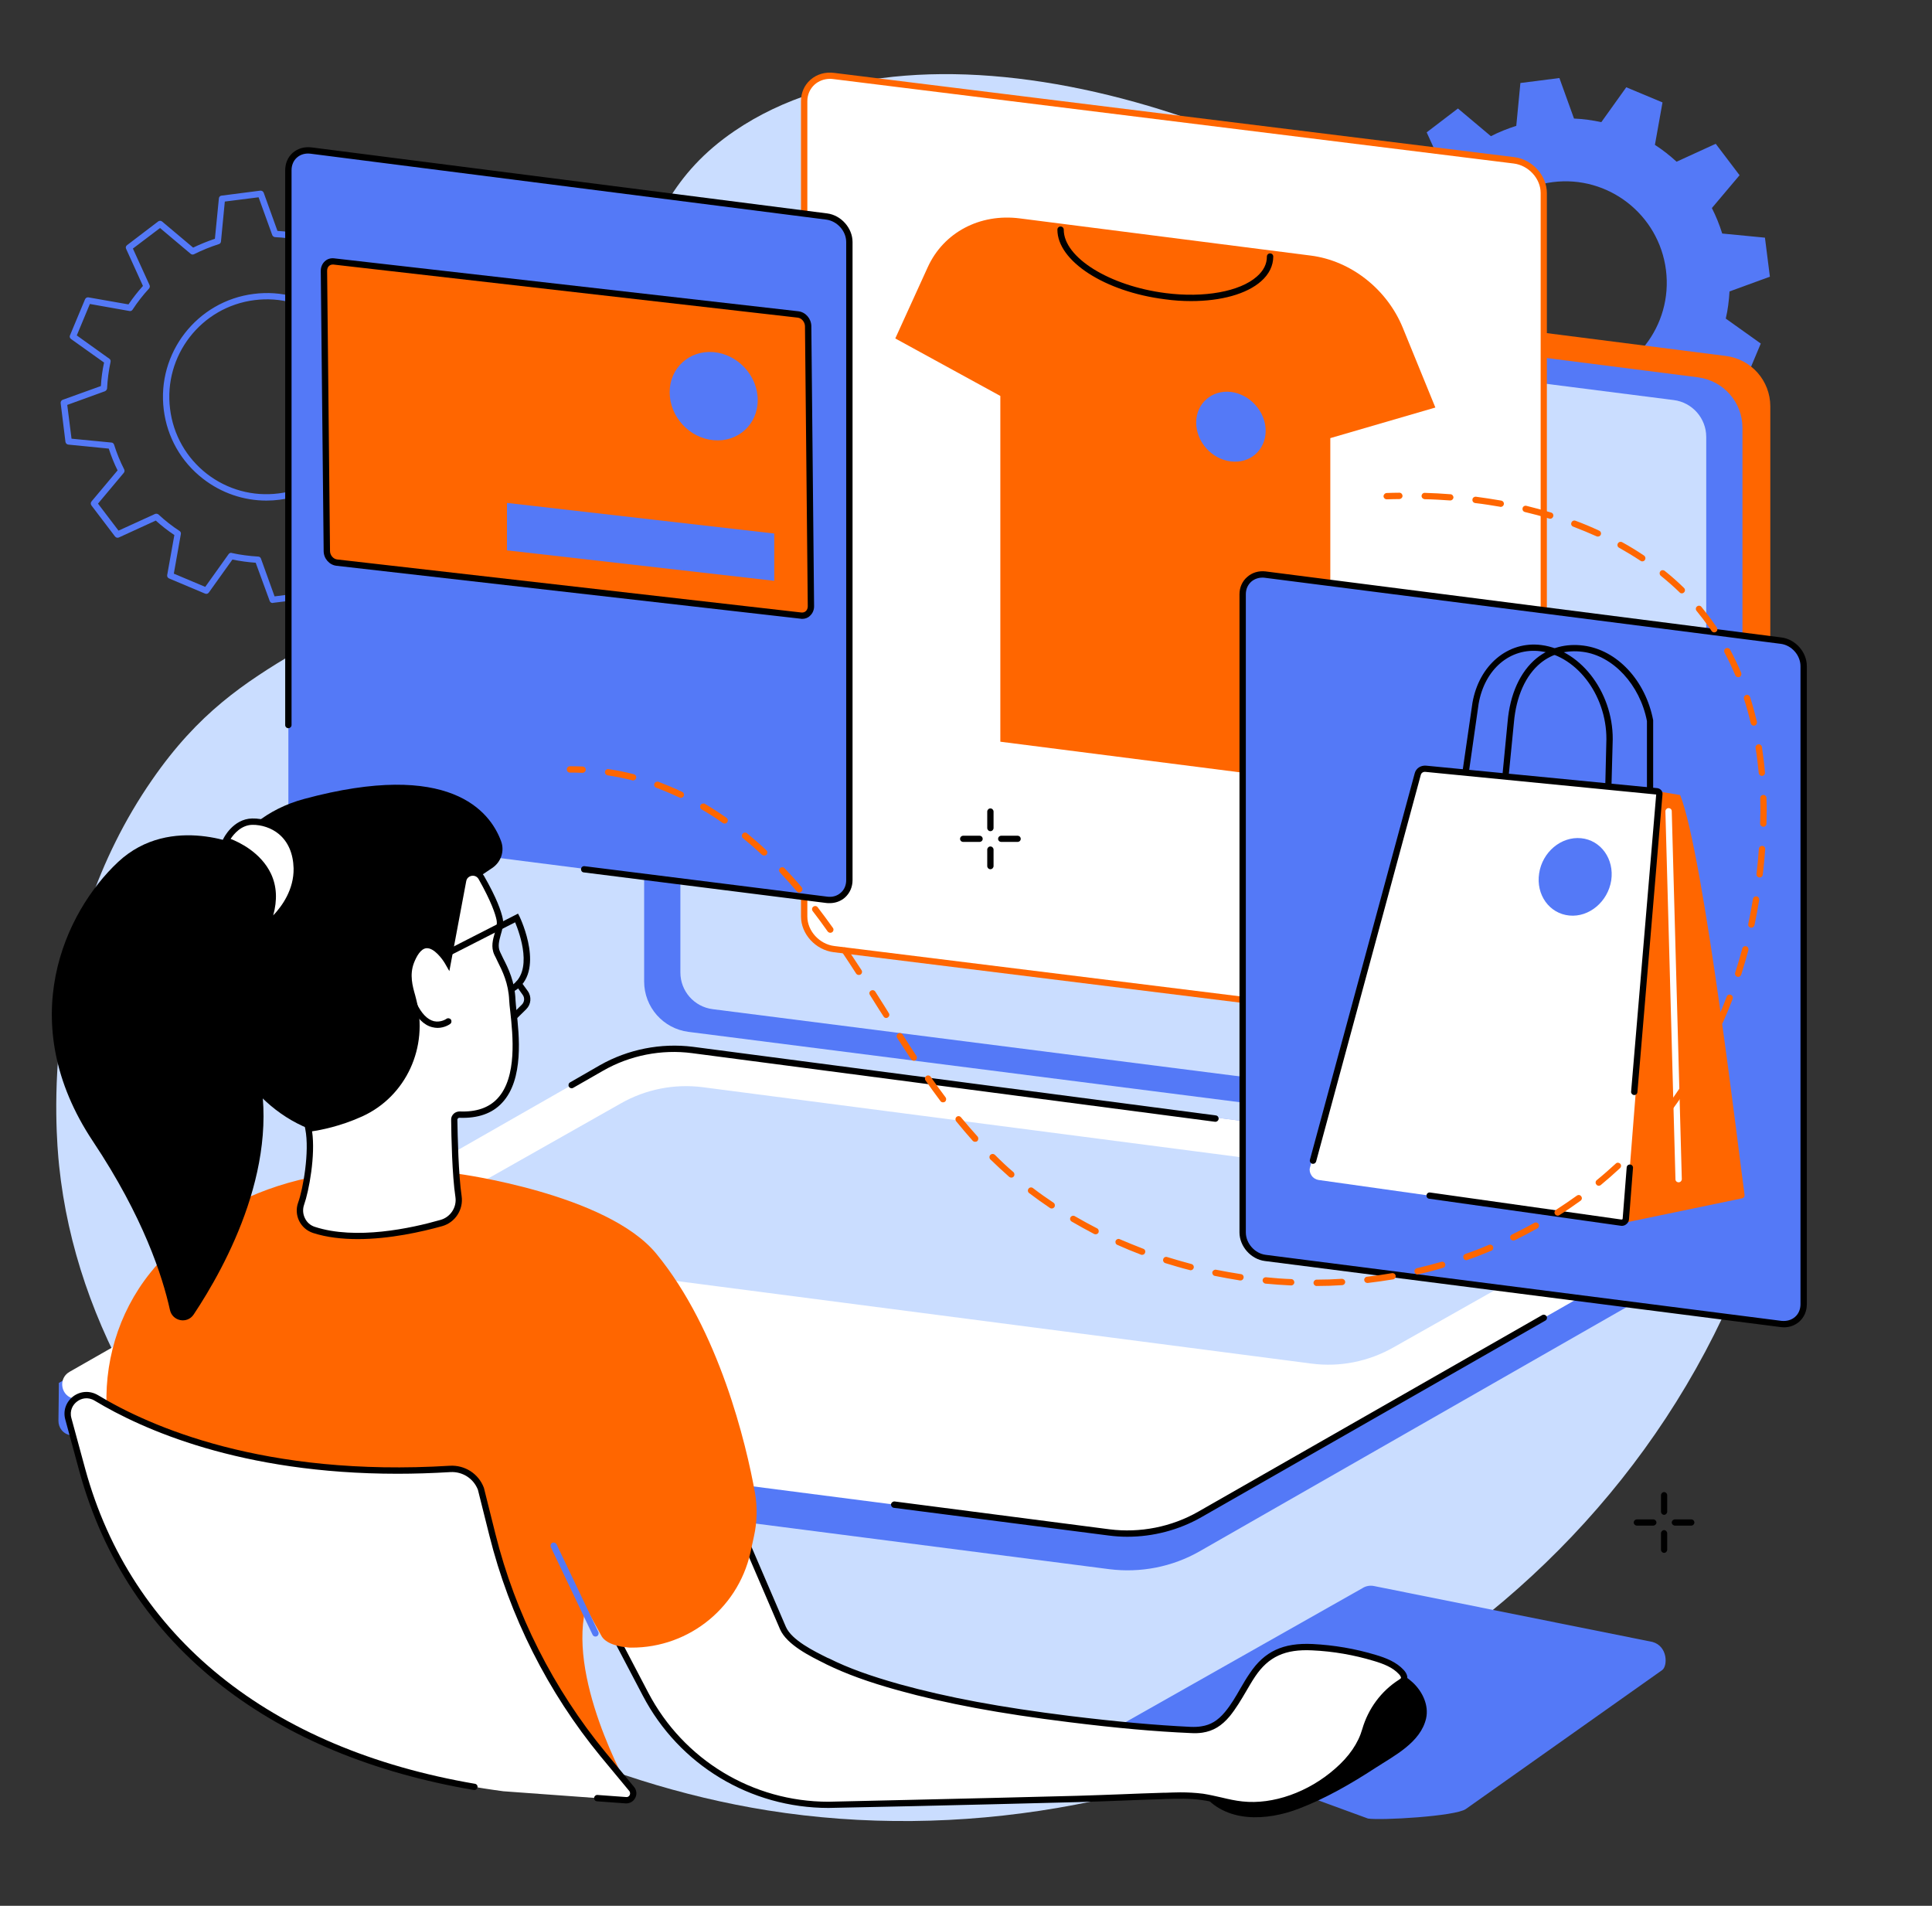 <svg xmlns="http://www.w3.org/2000/svg" xmlns:xlink="http://www.w3.org/1999/xlink" width="73" zoomAndPan="magnify" viewBox="0 0 54.75 54" height="72" preserveAspectRatio="xMidYMid meet" version="1.0"><rect x="0" y="0" width="54.75" height="54" fill="#333333" stroke="none"/><defs><clipPath id="738140cc12"><path d="M 13.09 10.414 L 13.441 10.414 L 13.441 10.688 L 13.09 10.688 Z M 13.09 10.414 " clip-rule="nonzero"/></clipPath><clipPath id="cb7fcfb0e2"><path d="M 13.418 10.578 C 12.758 10.871 13.344 10.43 13.344 10.43 " clip-rule="nonzero"/></clipPath></defs><path fill="#caddff" d="M 13.578 14.602 C 18.758 9.391 17.273 6.125 20.816 3.711 C 26.27 0 36.441 3.191 42.445 8.301 C 49.797 14.555 53.59 25.973 49.27 36.305 C 44.668 47.305 32.562 53.016 21.758 51.297 C 12.109 49.758 2.625 42.156 1.676 33.035 C 1.574 32.047 1.117 26.703 4.309 22.098 C 6.941 18.289 9.477 18.73 13.578 14.602 " fill-opacity="1" fill-rule="nonzero"/><path fill="#5479f7" d="M 38.93 44.938 L 46.828 46.523 C 47.266 46.645 47.262 47.203 47.105 47.32 L 41.539 51.258 C 41.246 51.465 39.117 51.586 38.766 51.527 L 31.66 48.93 L 38.609 45 C 38.703 44.938 38.82 44.918 38.93 44.938 " fill-opacity="1" fill-rule="nonzero"/><path fill="#5479f7" d="M 44.719 10.863 C 43.148 11.062 41.711 9.945 41.512 8.371 C 41.312 6.797 42.43 5.359 44.004 5.16 C 45.574 4.961 47.012 6.078 47.211 7.652 C 47.41 9.227 46.293 10.664 44.719 10.863 Z M 50.156 7.84 L 50.016 6.734 L 48.805 6.617 C 48.727 6.367 48.629 6.125 48.512 5.895 L 49.297 4.965 L 48.621 4.074 L 47.512 4.582 C 47.32 4.406 47.117 4.246 46.898 4.105 L 47.113 2.902 L 46.086 2.473 L 45.379 3.461 C 45.125 3.406 44.871 3.371 44.605 3.359 L 44.191 2.211 L 43.086 2.352 L 42.969 3.566 C 42.719 3.645 42.477 3.742 42.25 3.859 L 41.316 3.074 L 40.43 3.75 L 40.934 4.859 C 40.758 5.051 40.598 5.254 40.457 5.473 L 39.258 5.258 L 38.824 6.289 L 39.816 6.996 C 39.762 7.246 39.727 7.504 39.711 7.766 L 38.566 8.18 L 38.707 9.289 L 39.918 9.406 C 39.996 9.656 40.094 9.898 40.211 10.125 L 39.426 11.059 L 40.102 11.949 L 41.211 11.441 C 41.402 11.617 41.605 11.777 41.824 11.918 L 41.609 13.121 L 42.637 13.551 L 43.344 12.562 C 43.598 12.617 43.855 12.652 44.117 12.664 L 44.531 13.812 L 45.637 13.672 L 45.754 12.457 C 46.004 12.379 46.246 12.281 46.473 12.164 L 47.406 12.949 L 48.293 12.273 L 47.789 11.164 C 47.965 10.973 48.125 10.77 48.266 10.551 L 49.465 10.766 L 49.898 9.734 L 48.906 9.027 C 48.965 8.777 48.996 8.52 49.012 8.258 L 50.156 7.84 " fill-opacity="1" fill-rule="nonzero"/><path fill="#5479f7" d="M 7.902 13.98 L 7.914 14.07 L 7.902 13.98 C 9.41 13.793 10.484 12.406 10.293 10.898 C 10.199 10.164 9.828 9.512 9.246 9.062 C 8.664 8.609 7.941 8.41 7.211 8.504 C 5.699 8.695 4.629 10.078 4.82 11.59 C 4.91 12.32 5.281 12.973 5.863 13.426 C 6.445 13.875 7.168 14.074 7.902 13.98 Z M 7.551 14.184 C 6.902 14.184 6.273 13.969 5.754 13.566 C 5.133 13.086 4.738 12.391 4.641 11.613 C 4.438 10.004 5.582 8.531 7.188 8.328 C 7.965 8.227 8.738 8.438 9.355 8.922 C 9.977 9.402 10.371 10.094 10.469 10.875 C 10.672 12.484 9.531 13.957 7.922 14.16 C 7.797 14.176 7.672 14.184 7.551 14.184 Z M 6.547 15.664 C 6.555 15.664 6.562 15.664 6.566 15.668 C 6.809 15.723 7.062 15.754 7.316 15.77 C 7.352 15.77 7.383 15.793 7.395 15.828 L 7.781 16.898 L 8.738 16.777 L 8.848 15.645 C 8.852 15.609 8.875 15.578 8.91 15.566 C 9.156 15.492 9.391 15.395 9.609 15.281 C 9.645 15.266 9.68 15.27 9.711 15.293 L 10.578 16.027 L 11.344 15.441 L 10.875 14.406 C 10.859 14.375 10.863 14.336 10.891 14.309 C 11.059 14.125 11.215 13.922 11.352 13.711 C 11.371 13.684 11.406 13.668 11.441 13.672 L 12.562 13.871 L 12.938 12.984 L 12.012 12.324 C 11.984 12.301 11.969 12.266 11.977 12.23 C 12.031 11.988 12.066 11.738 12.078 11.48 C 12.078 11.445 12.102 11.414 12.137 11.402 L 13.207 11.016 L 13.086 10.059 L 11.953 9.949 C 11.918 9.945 11.887 9.922 11.875 9.887 C 11.801 9.641 11.707 9.406 11.594 9.188 C 11.578 9.152 11.582 9.113 11.605 9.086 L 12.336 8.219 L 11.754 7.449 L 10.719 7.922 C 10.684 7.938 10.648 7.93 10.621 7.906 C 10.434 7.734 10.234 7.582 10.023 7.441 C 9.992 7.422 9.977 7.387 9.984 7.352 L 10.184 6.23 L 9.297 5.859 L 8.637 6.785 C 8.617 6.812 8.578 6.828 8.543 6.82 C 8.301 6.766 8.051 6.73 7.793 6.719 C 7.758 6.715 7.727 6.691 7.715 6.66 L 7.328 5.59 L 6.371 5.711 L 6.262 6.844 C 6.258 6.879 6.234 6.91 6.199 6.918 C 5.957 6.996 5.723 7.09 5.5 7.203 C 5.469 7.219 5.43 7.215 5.402 7.191 L 4.535 6.461 L 3.766 7.043 L 4.238 8.078 C 4.254 8.113 4.246 8.148 4.223 8.176 C 4.051 8.363 3.895 8.562 3.758 8.773 C 3.738 8.805 3.703 8.82 3.668 8.812 L 2.547 8.613 L 2.176 9.504 L 3.098 10.164 C 3.129 10.184 3.141 10.219 3.133 10.254 C 3.082 10.496 3.047 10.75 3.035 11.004 C 3.031 11.039 3.008 11.07 2.973 11.086 L 1.906 11.473 L 2.027 12.43 L 3.156 12.539 C 3.191 12.539 3.223 12.566 3.234 12.602 C 3.309 12.844 3.406 13.078 3.52 13.301 C 3.535 13.332 3.531 13.371 3.508 13.398 L 2.777 14.27 L 3.359 15.035 L 4.395 14.562 C 4.426 14.551 4.465 14.555 4.492 14.578 C 4.676 14.75 4.875 14.906 5.086 15.043 C 5.117 15.062 5.133 15.098 5.125 15.133 L 4.926 16.254 L 5.816 16.629 L 6.477 15.703 C 6.492 15.68 6.52 15.664 6.547 15.664 Z M 7.723 17.086 C 7.688 17.086 7.652 17.062 7.641 17.023 L 7.246 15.945 C 7.023 15.93 6.801 15.898 6.586 15.855 L 5.918 16.789 C 5.895 16.824 5.852 16.836 5.812 16.82 L 4.793 16.391 C 4.754 16.375 4.73 16.336 4.738 16.293 L 4.941 15.16 C 4.754 15.035 4.578 14.898 4.414 14.75 L 3.367 15.23 C 3.328 15.246 3.285 15.234 3.258 15.199 L 2.59 14.32 C 2.566 14.285 2.566 14.238 2.594 14.207 L 3.332 13.328 C 3.234 13.133 3.152 12.926 3.082 12.711 L 1.938 12.598 C 1.895 12.594 1.863 12.562 1.855 12.523 L 1.719 11.422 C 1.715 11.383 1.738 11.34 1.777 11.328 L 2.859 10.938 C 2.871 10.711 2.902 10.488 2.949 10.273 L 2.012 9.605 C 1.98 9.582 1.965 9.539 1.984 9.5 L 2.41 8.48 C 2.426 8.441 2.469 8.418 2.508 8.426 L 3.641 8.625 C 3.766 8.441 3.902 8.266 4.051 8.102 L 3.574 7.051 C 3.555 7.016 3.566 6.969 3.602 6.945 L 4.484 6.273 C 4.516 6.25 4.562 6.25 4.594 6.277 L 5.473 7.016 C 5.668 6.922 5.879 6.836 6.09 6.766 L 6.203 5.621 C 6.207 5.578 6.238 5.547 6.277 5.543 L 7.375 5.402 C 7.418 5.398 7.457 5.422 7.473 5.461 L 7.863 6.543 C 8.09 6.555 8.309 6.586 8.523 6.633 L 9.191 5.695 C 9.215 5.664 9.262 5.648 9.301 5.664 L 10.32 6.094 C 10.359 6.109 10.379 6.152 10.371 6.191 L 10.172 7.324 C 10.355 7.449 10.531 7.586 10.699 7.734 L 11.742 7.258 C 11.781 7.242 11.828 7.25 11.852 7.285 L 12.52 8.168 C 12.547 8.199 12.547 8.246 12.52 8.277 L 11.777 9.156 C 11.875 9.355 11.961 9.562 12.031 9.777 L 13.172 9.887 C 13.215 9.891 13.25 9.922 13.254 9.965 L 13.391 11.062 C 13.398 11.105 13.375 11.145 13.336 11.16 L 12.254 11.551 C 12.238 11.773 12.207 11.996 12.164 12.211 L 13.098 12.879 C 13.133 12.902 13.145 12.949 13.129 12.988 L 12.699 14.008 C 12.684 14.047 12.645 14.066 12.602 14.062 L 11.469 13.859 C 11.348 14.043 11.211 14.223 11.062 14.387 L 11.539 15.434 C 11.555 15.473 11.543 15.516 11.512 15.543 L 10.629 16.211 C 10.594 16.238 10.551 16.234 10.516 16.207 L 9.641 15.469 C 9.441 15.566 9.234 15.648 9.02 15.719 L 8.91 16.863 C 8.906 16.906 8.875 16.941 8.832 16.945 L 7.734 17.082 C 7.73 17.086 7.727 17.086 7.723 17.086 " fill-opacity="1" fill-rule="nonzero"/><path fill="#ff6600" d="M 48.992 32.621 L 20.305 28.633 C 19.582 28.539 19.043 27.926 19.043 27.203 L 18.648 7.191 C 18.648 7.191 19.305 6.723 19.676 6.539 C 19.863 6.449 20.082 6.406 20.305 6.438 L 48.906 10.086 C 49.629 10.176 50.168 10.789 50.168 11.516 L 50.168 31.168 C 50.168 31.52 50.008 31.828 49.758 32.035 C 49.527 32.223 48.992 32.621 48.992 32.621 " fill-opacity="1" fill-rule="nonzero"/><path fill="#5479f7" d="M 48.113 32.887 L 19.516 29.238 C 18.793 29.148 18.254 28.535 18.254 27.809 L 18.254 8.156 C 18.254 7.48 18.848 6.961 19.516 7.043 L 48.117 10.691 C 48.84 10.785 49.379 11.398 49.379 12.121 L 49.379 31.777 C 49.379 32.449 48.785 32.973 48.113 32.887 " fill-opacity="1" fill-rule="nonzero"/><path fill="#000000" d="M 18.254 12.594 C 18.203 12.594 18.164 12.551 18.164 12.504 L 18.164 8.156 C 18.164 7.809 18.312 7.477 18.574 7.25 C 18.836 7.02 19.184 6.91 19.527 6.957 L 41.98 9.82 C 42.031 9.824 42.066 9.871 42.059 9.918 C 42.055 9.969 42.008 10.004 41.961 9.996 L 19.504 7.133 C 19.211 7.094 18.914 7.188 18.691 7.383 C 18.473 7.578 18.344 7.859 18.344 8.156 L 18.344 12.504 C 18.344 12.551 18.305 12.594 18.254 12.594 " fill-opacity="1" fill-rule="nonzero"/><path fill="#caddff" d="M 47.508 32.078 L 20.195 28.594 C 19.672 28.527 19.281 28.082 19.281 27.555 L 19.281 8.598 C 19.281 8.145 19.676 7.797 20.125 7.855 L 47.434 11.336 C 47.957 11.402 48.352 11.852 48.352 12.379 L 48.352 31.336 C 48.352 31.785 47.953 32.133 47.508 32.078 " fill-opacity="1" fill-rule="nonzero"/><path fill="#5479f7" d="M 31.43 44.461 L 2.016 40.668 C 1.785 40.641 1.652 40.445 1.656 40.254 C 1.66 40.121 1.668 39.184 1.668 39.184 L 17.223 30.293 C 18.004 29.848 19.012 29.676 19.902 29.789 L 48.945 33.535 C 49.117 33.559 49.27 33.672 49.34 33.836 L 49.387 33.945 C 49.387 33.945 49.359 34.723 49.371 34.906 C 49.379 35.051 49.312 35.195 49.164 35.281 L 34 43.953 C 33.223 44.398 32.32 44.574 31.43 44.461 " fill-opacity="1" fill-rule="nonzero"/><path fill="#ffffff" d="M 31.43 43.418 L 2.117 39.633 C 1.73 39.582 1.629 39.066 1.969 38.871 L 17.051 30.258 C 17.828 29.816 18.73 29.637 19.621 29.75 L 48.934 33.535 C 49.32 33.586 49.422 34.102 49.082 34.297 L 34 42.91 C 33.223 43.355 32.32 43.535 31.43 43.418 " fill-opacity="1" fill-rule="nonzero"/><path fill="#caddff" d="M 37.168 38.637 L 11.754 35.332 C 11.402 35.285 11.309 34.82 11.617 34.645 L 17.59 31.266 C 18.297 30.863 19.109 30.703 19.914 30.805 L 45.332 34.113 C 45.684 34.156 45.773 34.625 45.469 34.801 L 39.492 38.176 C 38.785 38.578 37.973 38.742 37.168 38.637 " fill-opacity="1" fill-rule="nonzero"/><path fill="#000000" d="M 31.945 43.543 C 31.77 43.543 31.594 43.531 31.418 43.508 L 25.328 42.723 C 25.281 42.715 25.246 42.672 25.25 42.621 C 25.258 42.574 25.305 42.539 25.352 42.543 L 31.441 43.332 C 32.305 43.441 33.199 43.266 33.957 42.832 L 43.703 37.262 C 43.746 37.238 43.801 37.254 43.828 37.297 C 43.852 37.34 43.836 37.395 43.793 37.418 L 34.047 42.988 C 33.41 43.352 32.68 43.543 31.945 43.543 " fill-opacity="1" fill-rule="nonzero"/><path fill="#000000" d="M 34.445 31.785 C 34.441 31.785 34.438 31.785 34.434 31.785 L 19.609 29.84 C 18.746 29.727 17.852 29.902 17.094 30.336 L 16.242 30.824 C 16.199 30.848 16.145 30.832 16.121 30.789 C 16.098 30.746 16.113 30.691 16.156 30.668 L 17.004 30.18 C 17.797 29.73 18.73 29.547 19.633 29.66 L 34.457 31.605 C 34.508 31.613 34.539 31.656 34.535 31.707 C 34.527 31.75 34.488 31.785 34.445 31.785 " fill-opacity="1" fill-rule="nonzero"/><path fill="#ffffff" d="M 42.902 29.281 L 23.633 26.895 C 23.168 26.836 22.789 26.422 22.789 25.969 L 22.789 2.867 C 22.789 2.414 23.168 2.098 23.633 2.152 L 42.902 4.543 C 43.371 4.602 43.75 5.016 43.75 5.465 L 43.75 28.57 C 43.75 29.02 43.371 29.34 42.902 29.281 " fill-opacity="1" fill-rule="nonzero"/><path fill="#ff6600" d="M 40.676 11.547 L 39.754 9.289 C 39.305 8.191 38.281 7.387 37.148 7.242 L 28.898 6.188 C 27.766 6.043 26.742 6.586 26.293 7.566 L 25.371 9.59 L 28.348 11.219 L 28.348 21.016 L 37.699 22.211 L 37.699 12.414 L 40.676 11.547 " fill-opacity="1" fill-rule="nonzero"/><path fill="#000000" d="M 33.754 8.531 C 33.516 8.531 33.266 8.516 33.012 8.48 C 31.305 8.266 29.965 7.395 29.965 6.508 C 29.965 6.457 30.004 6.418 30.055 6.418 C 30.105 6.418 30.145 6.457 30.145 6.508 C 30.145 7.297 31.441 8.102 33.035 8.305 C 34.121 8.445 35.137 8.262 35.617 7.836 C 35.809 7.668 35.902 7.48 35.902 7.27 C 35.902 7.219 35.941 7.18 35.992 7.18 C 36.043 7.18 36.082 7.219 36.082 7.27 C 36.082 7.527 35.965 7.77 35.738 7.969 C 35.328 8.332 34.602 8.531 33.754 8.531 " fill-opacity="1" fill-rule="nonzero"/><path fill="#5479f7" d="M 35.867 12.207 C 35.867 12.75 35.426 13.141 34.883 13.074 C 34.34 13.012 33.898 12.52 33.898 11.973 C 33.898 11.43 34.34 11.043 34.883 11.105 C 35.426 11.172 35.867 11.664 35.867 12.207 " fill-opacity="1" fill-rule="nonzero"/><path fill="#ff6600" d="M 23.523 2.234 C 23.355 2.234 23.203 2.293 23.086 2.395 C 22.953 2.516 22.879 2.68 22.879 2.867 L 22.879 25.969 C 22.879 26.379 23.223 26.754 23.645 26.805 L 42.914 29.195 C 43.121 29.219 43.312 29.164 43.453 29.039 C 43.586 28.922 43.66 28.754 43.66 28.57 L 43.66 5.469 C 43.66 5.059 43.316 4.684 42.895 4.633 L 23.625 2.242 C 23.59 2.238 23.559 2.234 23.523 2.234 Z M 43.012 29.379 C 42.973 29.379 42.934 29.375 42.895 29.371 L 23.625 26.98 C 23.113 26.918 22.699 26.465 22.699 25.969 L 22.699 2.867 C 22.699 2.629 22.793 2.414 22.965 2.262 C 23.148 2.102 23.387 2.031 23.645 2.066 L 42.914 4.453 C 43.422 4.516 43.836 4.973 43.836 5.469 L 43.836 28.57 C 43.836 28.809 43.742 29.023 43.57 29.176 C 43.422 29.309 43.227 29.379 43.012 29.379 " fill-opacity="1" fill-rule="nonzero"/><path fill="#5479f7" d="M 50.473 37.512 L 35.855 35.645 C 35.504 35.598 35.215 35.273 35.215 34.918 L 35.215 16.84 C 35.215 16.488 35.504 16.238 35.855 16.281 L 50.473 18.152 C 50.828 18.195 51.113 18.52 51.113 18.875 L 51.113 36.953 C 51.113 37.309 50.828 37.559 50.473 37.512 " fill-opacity="1" fill-rule="nonzero"/><path fill="#000000" d="M 35.773 16.367 C 35.656 16.367 35.547 16.406 35.461 16.48 C 35.359 16.57 35.305 16.695 35.305 16.84 L 35.305 34.918 C 35.305 35.23 35.559 35.516 35.867 35.555 L 50.484 37.426 C 50.633 37.441 50.77 37.402 50.871 37.312 C 50.969 37.227 51.023 37.098 51.023 36.953 L 51.023 18.875 C 51.023 18.566 50.773 18.281 50.461 18.242 L 35.844 16.371 C 35.82 16.367 35.797 16.367 35.773 16.367 Z M 50.559 37.609 C 50.527 37.609 50.492 37.605 50.461 37.602 L 35.844 35.73 C 35.449 35.68 35.125 35.316 35.125 34.918 L 35.125 16.84 C 35.125 16.645 35.203 16.469 35.344 16.348 C 35.484 16.223 35.668 16.168 35.867 16.191 L 50.484 18.062 C 50.883 18.113 51.203 18.477 51.203 18.875 L 51.203 36.953 C 51.203 37.148 51.129 37.324 50.988 37.449 C 50.871 37.551 50.719 37.609 50.559 37.609 " fill-opacity="1" fill-rule="nonzero"/><path fill="#000000" d="M 46.762 23.543 C 46.711 23.543 46.672 23.504 46.672 23.453 L 46.672 20.43 C 46.473 19.402 45.711 18.578 44.852 18.469 C 44.402 18.41 43.988 18.52 43.66 18.785 C 43.234 19.133 42.965 19.734 42.902 20.473 L 42.684 22.688 C 42.68 22.738 42.637 22.773 42.586 22.77 C 42.535 22.762 42.5 22.719 42.508 22.672 L 42.723 20.457 C 42.789 19.668 43.082 19.027 43.547 18.648 C 43.918 18.352 44.375 18.227 44.875 18.293 C 45.824 18.414 46.633 19.281 46.848 20.406 C 46.848 20.41 46.848 20.418 46.848 20.422 L 46.848 23.453 C 46.848 23.504 46.809 23.543 46.762 23.543 " fill-opacity="1" fill-rule="nonzero"/><path fill="#ff6600" d="M 46.059 34.641 L 49.371 33.953 C 49.418 33.941 49.445 33.902 49.438 33.852 C 49.301 32.91 48.289 24.219 47.613 22.527 L 47.027 22.43 L 46.277 26.152 L 46.059 34.641 " fill-opacity="1" fill-rule="nonzero"/><path fill="#ffffff" d="M 37.121 33.09 C 37.102 33.16 37.121 33.242 37.168 33.309 C 37.215 33.379 37.289 33.422 37.367 33.434 L 46.062 34.66 L 47.027 22.43 L 40.406 21.781 C 40.297 21.773 40.203 21.836 40.172 21.938 L 37.121 33.09 " fill-opacity="1" fill-rule="nonzero"/><path fill="#ffffff" d="M 47.57 33.5 C 47.52 33.5 47.48 33.465 47.48 33.414 L 47.195 22.988 C 47.195 22.941 47.234 22.898 47.281 22.898 C 47.332 22.895 47.375 22.934 47.375 22.984 L 47.66 33.41 C 47.66 33.457 47.621 33.5 47.57 33.5 " fill-opacity="1" fill-rule="nonzero"/><path fill="#000000" d="M 45.957 34.734 C 45.945 34.734 45.934 34.73 45.922 34.73 L 40.5 33.965 C 40.453 33.961 40.418 33.914 40.426 33.867 C 40.43 33.816 40.477 33.781 40.527 33.789 L 45.949 34.555 C 45.961 34.555 45.969 34.551 45.977 34.547 C 45.98 34.543 45.984 34.535 45.984 34.527 L 46.098 33.078 C 46.102 33.027 46.145 32.992 46.195 32.996 C 46.246 33 46.281 33.043 46.277 33.09 L 46.164 34.543 C 46.16 34.602 46.133 34.652 46.086 34.688 C 46.051 34.719 46.004 34.734 45.957 34.734 " fill-opacity="1" fill-rule="nonzero"/><path fill="#000000" d="M 37.207 32.977 C 37.203 32.977 37.191 32.977 37.188 32.973 C 37.137 32.961 37.109 32.91 37.121 32.863 L 40.09 21.914 C 40.125 21.77 40.262 21.68 40.418 21.695 L 46.969 22.332 C 47.055 22.344 47.121 22.418 47.113 22.504 L 46.402 30.945 C 46.398 30.996 46.355 31.031 46.305 31.027 C 46.258 31.023 46.219 30.98 46.223 30.934 L 46.934 22.512 L 40.398 21.871 C 40.332 21.863 40.277 21.898 40.262 21.961 L 37.297 32.91 C 37.285 32.949 37.25 32.977 37.207 32.977 " fill-opacity="1" fill-rule="nonzero"/><path fill="#000000" d="M 45.582 22.312 C 45.578 22.312 45.578 22.312 45.578 22.312 C 45.527 22.309 45.488 22.27 45.492 22.219 L 45.52 21.066 C 45.582 19.785 44.727 18.594 43.656 18.453 C 42.797 18.344 42.074 18.957 41.902 19.941 L 41.625 21.883 C 41.617 21.934 41.57 21.965 41.523 21.957 C 41.473 21.953 41.438 21.906 41.445 21.859 L 41.727 19.914 C 41.914 18.844 42.734 18.156 43.68 18.277 C 44.84 18.426 45.766 19.707 45.699 21.07 L 45.668 22.223 C 45.668 22.273 45.629 22.312 45.582 22.312 " fill-opacity="1" fill-rule="nonzero"/><path fill="#5479f7" d="M 45.66 24.945 C 45.566 25.547 45.035 25.996 44.473 25.941 C 43.906 25.887 43.523 25.352 43.617 24.746 C 43.707 24.145 44.238 23.695 44.805 23.75 C 45.367 23.805 45.75 24.34 45.66 24.945 " fill-opacity="1" fill-rule="nonzero"/><path fill="#5479f7" d="M 23.43 25.496 L 8.812 23.629 C 8.457 23.582 8.172 23.258 8.172 22.902 L 8.172 4.824 C 8.172 4.473 8.457 4.219 8.812 4.266 L 23.43 6.137 C 23.781 6.18 24.07 6.504 24.07 6.859 L 24.07 24.938 C 24.07 25.293 23.781 25.543 23.43 25.496 " fill-opacity="1" fill-rule="nonzero"/><path fill="#ff6600" d="M 22.617 8.91 L 9.461 7.41 C 9.305 7.391 9.18 7.508 9.18 7.672 L 9.262 15.613 C 9.262 15.777 9.391 15.926 9.543 15.941 L 22.703 17.445 C 22.855 17.461 22.98 17.344 22.98 17.18 L 22.902 9.238 C 22.898 9.074 22.773 8.93 22.617 8.91 " fill-opacity="1" fill-rule="nonzero"/><path fill="#000000" d="M 9.43 7.496 C 9.391 7.496 9.355 7.508 9.324 7.535 C 9.289 7.566 9.27 7.617 9.27 7.672 L 9.352 15.613 C 9.352 15.73 9.445 15.84 9.555 15.852 L 22.711 17.355 C 22.758 17.359 22.801 17.348 22.836 17.316 C 22.871 17.285 22.891 17.234 22.891 17.18 L 22.812 9.242 C 22.809 9.121 22.715 9.012 22.605 9 L 9.449 7.496 C 9.441 7.496 9.438 7.496 9.43 7.496 Z M 22.734 17.535 C 22.719 17.535 22.707 17.535 22.691 17.531 L 9.535 16.031 C 9.332 16.008 9.172 15.824 9.172 15.613 L 9.09 7.676 C 9.09 7.566 9.133 7.469 9.207 7.402 C 9.277 7.336 9.371 7.309 9.469 7.32 L 22.625 8.82 C 22.828 8.844 22.988 9.027 22.992 9.238 L 23.07 17.18 C 23.07 17.285 23.027 17.383 22.953 17.449 C 22.895 17.508 22.816 17.535 22.734 17.535 " fill-opacity="1" fill-rule="nonzero"/><path fill="#5479f7" d="M 21.941 16.457 L 14.367 15.594 L 14.367 14.25 L 21.941 15.117 L 21.941 16.457 " fill-opacity="1" fill-rule="nonzero"/><path fill="#000000" d="M 23.512 25.59 C 23.48 25.59 23.449 25.59 23.418 25.586 L 16.543 24.719 C 16.492 24.715 16.461 24.668 16.465 24.621 C 16.473 24.57 16.516 24.535 16.566 24.543 L 23.441 25.406 C 23.586 25.426 23.723 25.387 23.824 25.297 C 23.926 25.211 23.98 25.082 23.98 24.938 L 23.98 6.859 C 23.98 6.547 23.727 6.266 23.418 6.223 L 8.801 4.355 C 8.652 4.336 8.516 4.375 8.414 4.465 C 8.316 4.551 8.262 4.68 8.262 4.824 L 8.262 20.543 C 8.262 20.594 8.219 20.633 8.172 20.633 C 8.121 20.633 8.082 20.594 8.082 20.543 L 8.082 4.824 C 8.082 4.629 8.156 4.453 8.297 4.328 C 8.438 4.207 8.625 4.152 8.824 4.176 L 23.441 6.047 C 23.836 6.098 24.16 6.461 24.16 6.859 L 24.16 24.938 C 24.16 25.133 24.082 25.309 23.941 25.434 C 23.824 25.535 23.676 25.59 23.512 25.59 " fill-opacity="1" fill-rule="nonzero"/><path fill="#5479f7" d="M 21.473 11.336 C 21.473 12.027 20.914 12.535 20.223 12.473 C 19.535 12.414 18.977 11.805 18.977 11.113 C 18.977 10.426 19.535 9.918 20.223 9.977 C 20.914 10.039 21.473 10.648 21.473 11.336 " fill-opacity="1" fill-rule="nonzero"/><path fill="#000000" d="M 39.078 47.125 C 39.418 47.27 39.766 47.422 40.035 47.672 C 40.312 47.93 40.496 48.32 40.414 48.688 C 40.258 49.375 39.504 49.75 38.969 50.098 C 38.285 50.543 37.574 50.953 36.812 51.246 C 35.906 51.594 34.723 51.672 34.062 50.801 C 33.625 50.219 34.68 48.426 35.582 47.684 C 35.98 47.355 36.469 47.133 36.965 46.988 C 37.668 46.781 38.387 46.832 39.055 47.113 C 39.062 47.117 39.07 47.121 39.078 47.125 " fill-opacity="1" fill-rule="nonzero"/><path fill="#ffffff" d="M 34.059 49.004 C 34.332 48.961 34.559 48.832 34.781 48.566 C 35.066 48.223 35.246 47.828 35.492 47.457 C 35.914 46.832 36.441 46.637 37.191 46.672 C 37.789 46.703 38.387 46.805 38.961 46.977 C 39.238 47.059 39.52 47.168 39.715 47.379 C 39.77 47.438 39.816 47.52 39.777 47.59 C 39.762 47.625 39.727 47.648 39.691 47.668 C 39.203 47.98 38.852 48.461 38.691 49.016 C 38.562 49.477 38.254 49.871 37.891 50.188 C 37.184 50.809 36.16 51.234 35.203 51.133 C 34.824 51.094 34.457 50.969 34.078 50.914 C 33.707 50.863 33.332 50.875 32.957 50.887 C 32.148 50.91 31.336 50.953 30.527 50.973 C 28.977 51.012 27.43 51.051 25.883 51.086 C 25.078 51.102 24.277 51.121 23.477 51.137 C 21.301 51.137 19.305 49.93 18.293 48.004 L 16.289 44.176 L 18.586 37.758 C 18.586 37.758 22.172 46.086 22.188 46.129 C 22.375 46.555 23.07 46.883 23.453 47.074 C 24.098 47.391 24.789 47.617 25.477 47.809 C 27.055 48.246 28.684 48.508 30.309 48.707 C 31.445 48.848 32.59 48.965 33.738 49.02 C 33.852 49.023 33.961 49.02 34.059 49.004 " fill-opacity="1" fill-rule="nonzero"/><path fill="#000000" d="M 33.449 50.785 C 33.664 50.785 33.879 50.797 34.094 50.824 C 34.27 50.852 34.441 50.891 34.613 50.93 C 34.809 50.977 35.012 51.023 35.211 51.043 C 36.074 51.137 37.078 50.781 37.832 50.117 C 38.234 49.77 38.492 49.387 38.605 48.992 C 38.773 48.414 39.141 47.914 39.645 47.594 C 39.668 47.578 39.691 47.562 39.699 47.551 C 39.711 47.531 39.688 47.484 39.648 47.441 C 39.469 47.242 39.199 47.141 38.934 47.062 C 38.367 46.891 37.781 46.789 37.188 46.762 C 36.418 46.723 35.945 46.941 35.566 47.508 C 35.473 47.645 35.391 47.793 35.309 47.93 C 35.172 48.164 35.031 48.402 34.852 48.625 C 34.621 48.902 34.383 49.047 34.074 49.094 C 33.973 49.109 33.859 49.113 33.734 49.105 C 32.738 49.062 31.648 48.965 30.297 48.797 C 28.312 48.551 26.82 48.273 25.453 47.895 C 24.605 47.66 23.977 47.43 23.414 47.156 L 23.371 47.133 C 22.969 46.934 22.297 46.605 22.105 46.164 C 22.09 46.125 19.148 39.289 18.594 38 L 16.387 44.172 L 18.371 47.961 C 19.371 49.867 21.328 51.051 23.477 51.051 C 24.277 51.031 25.078 51.016 25.879 50.996 C 27.254 50.965 28.879 50.926 30.523 50.883 C 30.941 50.871 31.363 50.855 31.77 50.84 C 32.16 50.824 32.559 50.809 32.957 50.797 L 33.016 50.797 C 33.156 50.793 33.305 50.785 33.449 50.785 Z M 35.484 51.238 C 35.387 51.238 35.289 51.234 35.195 51.223 C 34.98 51.199 34.773 51.152 34.57 51.105 C 34.406 51.066 34.234 51.027 34.066 51.004 C 33.723 50.953 33.367 50.965 33.02 50.973 L 32.961 50.977 C 32.566 50.988 32.164 51.004 31.777 51.02 C 31.367 51.035 30.945 51.051 30.531 51.062 C 28.883 51.105 27.258 51.145 25.883 51.176 C 25.082 51.191 24.281 51.211 23.48 51.227 C 21.262 51.227 19.242 50.008 18.215 48.043 L 16.207 44.219 C 16.195 44.195 16.195 44.172 16.203 44.148 L 18.5 37.727 C 18.516 37.691 18.547 37.668 18.582 37.668 C 18.617 37.664 18.652 37.688 18.668 37.723 C 18.668 37.723 22.254 46.051 22.27 46.094 C 22.434 46.473 23.07 46.785 23.449 46.973 L 23.496 46.992 C 24.043 47.266 24.664 47.488 25.5 47.723 C 26.859 48.098 28.344 48.375 30.32 48.621 C 31.664 48.785 32.754 48.883 33.742 48.93 C 33.855 48.934 33.957 48.93 34.047 48.914 C 34.309 48.875 34.512 48.75 34.711 48.512 C 34.887 48.301 35.016 48.078 35.152 47.84 C 35.234 47.699 35.32 47.551 35.418 47.41 C 35.832 46.789 36.363 46.543 37.195 46.582 C 37.805 46.613 38.406 46.715 38.988 46.891 C 39.277 46.977 39.57 47.09 39.781 47.32 C 39.879 47.426 39.906 47.539 39.859 47.633 C 39.828 47.688 39.781 47.719 39.742 47.742 C 39.273 48.043 38.934 48.504 38.777 49.039 C 38.656 49.473 38.379 49.879 37.953 50.254 C 37.242 50.875 36.324 51.238 35.484 51.238 " fill-opacity="1" fill-rule="nonzero"/><path fill="#ff6600" d="M 12.977 33.258 C 12.977 33.258 17.199 33.816 18.602 35.527 C 20.379 37.691 21.145 40.906 21.395 42.297 C 21.465 42.703 21.457 43.121 21.367 43.527 L 21.266 43.992 C 20.898 45.629 19.406 46.766 17.727 46.68 L 17.812 46.68 C 17.543 46.664 17.145 46.574 17.031 46.328 L 16.586 45.52 L 16.547 45.812 C 16.211 47.965 17.953 50.914 17.953 50.914 L 12.957 50.242 C 10.391 49.984 7.949 48.973 5.992 47.297 C 4.926 46.387 4.105 45.531 3.75 44.5 C 3.148 42.742 3.203 42.238 3.035 40.109 C 2.918 38.656 3.344 37.207 4.254 36.07 C 5.594 34.398 8.168 32.648 12.977 33.258 " fill-opacity="1" fill-rule="nonzero"/><path fill="#5479f7" d="M 16.875 46.371 C 16.84 46.371 16.809 46.352 16.793 46.32 L 15.609 43.836 C 15.59 43.789 15.609 43.738 15.652 43.715 C 15.699 43.695 15.75 43.715 15.773 43.758 L 16.957 46.242 C 16.977 46.285 16.957 46.34 16.914 46.363 C 16.902 46.367 16.887 46.371 16.875 46.371 " fill-opacity="1" fill-rule="nonzero"/><path fill="#000000" d="M 13.641 24.801 L 13.949 24.594 C 14.199 24.426 14.305 24.113 14.199 23.832 C 13.887 22.988 12.75 21.523 8.621 22.637 C 4.406 23.773 5.152 30.531 8.742 31.977 C 12.328 33.422 13.551 25.996 13.551 25.996 L 13.641 24.801 " fill-opacity="1" fill-rule="nonzero"/><path fill="#ffffff" d="M 13.121 24.953 C 13.168 24.695 13.512 24.641 13.641 24.867 C 13.957 25.422 14.109 25.805 14.16 26.043 C 14.227 26.355 13.934 26.672 14.09 27.012 C 14.25 27.352 14.496 27.734 14.52 28.344 C 14.543 28.938 15.145 31.668 13.023 31.582 C 12.941 31.578 12.871 31.645 12.875 31.727 C 12.879 32.145 12.902 33.285 12.992 33.902 C 13.043 34.242 12.832 34.562 12.504 34.652 C 11.656 34.895 10.074 35.23 8.895 34.848 C 8.586 34.746 8.426 34.41 8.535 34.105 C 8.672 33.719 8.867 32.625 8.742 31.977 C 8.742 31.977 9.449 31.906 10.238 31.547 C 11.449 30.988 12.047 29.637 11.711 28.344 C 11.641 28.066 11.484 27.672 11.645 27.254 C 12.066 26.176 12.691 27.262 12.691 27.262 L 13.121 24.953 " fill-opacity="1" fill-rule="nonzero"/><path fill="#000000" d="M 8.844 32.055 C 8.945 32.734 8.754 33.754 8.617 34.137 C 8.574 34.262 8.582 34.398 8.641 34.516 C 8.695 34.633 8.797 34.723 8.922 34.762 C 10.082 35.141 11.648 34.805 12.48 34.566 C 12.766 34.488 12.949 34.207 12.906 33.918 C 12.812 33.301 12.789 32.18 12.785 31.73 C 12.781 31.664 12.809 31.605 12.855 31.559 C 12.898 31.516 12.965 31.492 13.027 31.492 C 13.496 31.512 13.855 31.387 14.098 31.125 C 14.664 30.52 14.531 29.316 14.461 28.668 C 14.445 28.531 14.434 28.426 14.43 28.348 C 14.41 27.859 14.242 27.523 14.094 27.227 C 14.066 27.164 14.035 27.105 14.008 27.051 C 13.906 26.828 13.969 26.621 14.02 26.438 C 14.059 26.305 14.098 26.176 14.07 26.059 C 14.039 25.906 13.926 25.551 13.566 24.914 C 13.516 24.824 13.43 24.805 13.367 24.816 C 13.301 24.828 13.227 24.875 13.211 24.973 L 12.734 27.516 L 12.613 27.305 C 12.539 27.176 12.301 26.852 12.086 26.867 C 11.922 26.879 11.801 27.102 11.73 27.285 C 11.602 27.621 11.691 27.941 11.766 28.203 C 11.777 28.246 11.789 28.285 11.797 28.324 C 12.148 29.672 11.508 31.062 10.273 31.629 C 9.641 31.918 9.066 32.023 8.844 32.055 Z M 10.141 35.109 C 9.699 35.109 9.262 35.062 8.867 34.934 C 8.695 34.875 8.559 34.758 8.477 34.594 C 8.398 34.43 8.387 34.246 8.449 34.074 C 8.586 33.703 8.777 32.629 8.652 31.996 L 8.633 31.898 L 8.73 31.887 C 8.738 31.887 9.438 31.816 10.199 31.465 C 11.355 30.934 11.953 29.633 11.625 28.367 C 11.617 28.332 11.605 28.293 11.594 28.25 C 11.516 27.98 11.41 27.613 11.562 27.223 C 11.695 26.883 11.867 26.703 12.07 26.688 C 12.309 26.672 12.516 26.871 12.645 27.031 L 13.035 24.938 C 13.062 24.785 13.18 24.668 13.336 24.641 C 13.492 24.613 13.641 24.688 13.719 24.824 C 14.078 25.449 14.203 25.82 14.246 26.023 C 14.281 26.184 14.234 26.336 14.191 26.484 C 14.145 26.656 14.098 26.816 14.172 26.973 C 14.199 27.031 14.227 27.086 14.254 27.145 C 14.406 27.441 14.59 27.812 14.609 28.34 C 14.613 28.41 14.625 28.523 14.637 28.648 C 14.711 29.324 14.852 30.582 14.23 31.246 C 13.949 31.551 13.543 31.691 13.02 31.672 C 13.004 31.672 12.988 31.676 12.98 31.688 C 12.973 31.691 12.961 31.707 12.961 31.727 C 12.969 32.176 12.992 33.285 13.082 33.891 C 13.137 34.27 12.902 34.637 12.531 34.742 C 11.957 34.902 11.043 35.109 10.141 35.109 " fill-opacity="1" fill-rule="nonzero"/><path fill="#000000" d="M 6.926 24.004 C 6.926 24.004 4.852 23.016 3.344 24.426 C 1.836 25.84 0.375 28.949 2.637 32.344 C 4.059 34.477 4.605 36.16 4.816 37.117 C 4.887 37.438 5.305 37.52 5.488 37.246 C 6.398 35.879 8.059 32.867 7.254 30.035 C 6.172 26.219 6.926 24.004 6.926 24.004 " fill-opacity="1" fill-rule="nonzero"/><path fill="#000000" d="M 14.57 28.086 L 14.48 27.934 C 15.129 27.539 14.727 26.445 14.598 26.133 L 12.691 27.105 L 12.609 26.945 L 14.68 25.887 L 14.723 25.969 C 14.754 26.035 15.469 27.547 14.57 28.086 " fill-opacity="1" fill-rule="nonzero"/><path fill="#000000" d="M 14.582 28.887 C 14.559 28.887 14.535 28.879 14.516 28.859 C 14.48 28.824 14.48 28.77 14.516 28.734 L 14.789 28.465 C 14.863 28.391 14.875 28.273 14.812 28.188 L 14.625 27.926 C 14.598 27.887 14.605 27.832 14.645 27.801 C 14.688 27.773 14.742 27.781 14.77 27.824 L 14.957 28.082 C 15.07 28.242 15.051 28.457 14.914 28.594 L 14.645 28.859 C 14.625 28.879 14.602 28.887 14.582 28.887 " fill-opacity="1" fill-rule="nonzero"/><path fill="#000000" d="M 12.398 29.125 C 12.352 29.125 12.301 29.117 12.25 29.105 C 12.012 29.047 11.805 28.84 11.641 28.496 C 11.617 28.453 11.637 28.398 11.68 28.379 C 11.727 28.355 11.777 28.375 11.801 28.418 C 11.941 28.715 12.109 28.887 12.293 28.934 C 12.492 28.98 12.648 28.871 12.652 28.867 C 12.691 28.84 12.746 28.848 12.777 28.887 C 12.805 28.926 12.797 28.984 12.758 29.012 C 12.75 29.02 12.602 29.125 12.398 29.125 " fill-opacity="1" fill-rule="nonzero"/><path fill="#ffffff" d="M 6.402 23.816 C 6.402 23.816 8.328 24.398 7.539 26.246 C 7.539 26.246 8.43 25.602 8.41 24.602 C 8.387 23.598 7.641 23.27 7.148 23.281 C 6.652 23.293 6.402 23.816 6.402 23.816 " fill-opacity="1" fill-rule="nonzero"/><path fill="#000000" d="M 6.535 23.77 C 6.781 23.863 7.395 24.156 7.68 24.758 C 7.844 25.109 7.863 25.504 7.742 25.938 C 7.992 25.676 8.332 25.203 8.32 24.602 C 8.309 24.184 8.164 23.848 7.898 23.629 C 7.695 23.461 7.414 23.367 7.148 23.371 C 6.832 23.379 6.625 23.633 6.535 23.77 Z M 7.332 26.504 L 7.457 26.211 C 7.68 25.688 7.699 25.227 7.516 24.832 C 7.199 24.156 6.387 23.906 6.379 23.902 L 6.277 23.871 L 6.324 23.777 C 6.332 23.754 6.602 23.203 7.145 23.191 C 7.453 23.184 7.77 23.293 8.012 23.492 C 8.227 23.668 8.484 24 8.496 24.598 C 8.52 25.637 7.633 26.289 7.594 26.316 L 7.332 26.504 " fill-opacity="1" fill-rule="nonzero"/><path fill="#ffffff" d="M 2.73 39.609 C 4.32 40.57 7.555 41.941 12.758 41.621 C 13.141 41.598 13.492 41.824 13.629 42.184 L 13.953 43.484 C 14.523 45.77 15.598 47.895 17.094 49.711 L 17.871 50.656 C 17.992 50.801 17.879 51.02 17.691 51.004 L 14.262 50.754 C 8.371 49.973 3.797 47.02 2.328 41.641 L 1.938 40.203 C 1.809 39.738 2.316 39.359 2.73 39.609 " fill-opacity="1" fill-rule="nonzero"/><path fill="#000000" d="M 17.75 51.098 C 17.742 51.098 17.734 51.098 17.73 51.098 L 16.918 51.039 C 16.867 51.035 16.832 50.992 16.836 50.941 C 16.84 50.895 16.883 50.855 16.93 50.859 L 17.742 50.918 C 17.805 50.926 17.836 50.879 17.844 50.863 C 17.852 50.848 17.871 50.797 17.832 50.746 L 17.023 49.77 C 15.527 47.953 14.438 45.789 13.867 43.504 L 13.543 42.211 C 13.418 41.891 13.105 41.691 12.762 41.711 C 12.242 41.742 11.746 41.758 11.266 41.758 C 6.824 41.758 4.023 40.496 2.684 39.688 C 2.492 39.57 2.301 39.621 2.184 39.711 C 2.066 39.797 1.965 39.969 2.023 40.18 L 2.414 41.617 C 3.715 46.379 7.637 49.547 13.461 50.543 C 13.508 50.551 13.543 50.598 13.531 50.645 C 13.523 50.691 13.477 50.727 13.43 50.719 C 10.582 50.234 8.184 49.242 6.297 47.777 C 4.289 46.219 2.922 44.16 2.242 41.664 L 1.852 40.227 C 1.781 39.977 1.867 39.727 2.074 39.566 C 2.285 39.41 2.551 39.398 2.777 39.531 C 4.242 40.418 7.484 41.855 12.75 41.531 C 13.176 41.508 13.562 41.758 13.711 42.152 C 13.711 42.156 13.715 42.16 13.715 42.164 L 14.039 43.461 C 14.602 45.719 15.684 47.859 17.164 49.656 L 17.969 50.633 C 18.043 50.723 18.055 50.844 18 50.945 C 17.953 51.039 17.855 51.098 17.75 51.098 " fill-opacity="1" fill-rule="nonzero"/><path fill="#000000" d="M 47.156 42.922 C 47.109 42.922 47.07 42.879 47.07 42.832 L 47.07 42.367 C 47.07 42.32 47.109 42.277 47.156 42.277 C 47.207 42.277 47.246 42.32 47.246 42.367 L 47.246 42.832 C 47.246 42.879 47.207 42.922 47.156 42.922 " fill-opacity="1" fill-rule="nonzero"/><path fill="#000000" d="M 47.156 44 C 47.109 44 47.07 43.957 47.07 43.91 L 47.07 43.445 C 47.07 43.398 47.109 43.355 47.156 43.355 C 47.207 43.355 47.246 43.398 47.246 43.445 L 47.246 43.91 C 47.246 43.957 47.207 44 47.156 44 " fill-opacity="1" fill-rule="nonzero"/><path fill="#000000" d="M 46.852 43.227 L 46.387 43.227 C 46.34 43.227 46.297 43.188 46.297 43.141 C 46.297 43.09 46.34 43.051 46.387 43.051 L 46.852 43.051 C 46.898 43.051 46.941 43.09 46.941 43.141 C 46.941 43.188 46.898 43.227 46.852 43.227 " fill-opacity="1" fill-rule="nonzero"/><path fill="#000000" d="M 47.93 43.227 L 47.465 43.227 C 47.418 43.227 47.375 43.188 47.375 43.141 C 47.375 43.09 47.418 43.051 47.465 43.051 L 47.93 43.051 C 47.977 43.051 48.016 43.09 48.016 43.141 C 48.016 43.188 47.977 43.227 47.93 43.227 " fill-opacity="1" fill-rule="nonzero"/><path fill="#000000" d="M 28.066 23.551 C 28.016 23.551 27.977 23.508 27.977 23.461 L 27.977 22.996 C 27.977 22.949 28.016 22.906 28.066 22.906 C 28.117 22.906 28.156 22.949 28.156 22.996 L 28.156 23.461 C 28.156 23.508 28.117 23.551 28.066 23.551 " fill-opacity="1" fill-rule="nonzero"/><path fill="#000000" d="M 28.066 24.629 C 28.016 24.629 27.977 24.586 27.977 24.539 L 27.977 24.074 C 27.977 24.027 28.016 23.984 28.066 23.984 C 28.117 23.984 28.156 24.027 28.156 24.074 L 28.156 24.539 C 28.156 24.586 28.117 24.629 28.066 24.629 " fill-opacity="1" fill-rule="nonzero"/><path fill="#000000" d="M 27.758 23.855 L 27.297 23.855 C 27.246 23.855 27.207 23.816 27.207 23.77 C 27.207 23.719 27.246 23.68 27.297 23.68 L 27.758 23.68 C 27.809 23.68 27.848 23.719 27.848 23.77 C 27.848 23.816 27.809 23.855 27.758 23.855 " fill-opacity="1" fill-rule="nonzero"/><path fill="#000000" d="M 28.836 23.855 L 28.375 23.855 C 28.324 23.855 28.285 23.816 28.285 23.77 C 28.285 23.719 28.324 23.68 28.375 23.68 L 28.836 23.68 C 28.887 23.68 28.926 23.719 28.926 23.77 C 28.926 23.816 28.887 23.855 28.836 23.855 " fill-opacity="1" fill-rule="nonzero"/><path fill="#ff6600" d="M 39.297 14.148 C 39.25 14.148 39.211 14.113 39.207 14.062 C 39.207 14.016 39.246 13.973 39.293 13.969 C 39.414 13.965 39.535 13.961 39.652 13.961 C 39.703 13.957 39.742 14 39.746 14.047 C 39.746 14.098 39.707 14.137 39.656 14.141 C 39.539 14.141 39.418 14.145 39.301 14.148 C 39.301 14.148 39.297 14.148 39.297 14.148 " fill-opacity="1" fill-rule="nonzero"/><path fill="#ff6600" d="M 41.098 14.18 C 41.094 14.18 41.094 14.18 41.09 14.18 C 40.855 14.164 40.613 14.148 40.375 14.145 C 40.324 14.141 40.285 14.102 40.285 14.051 C 40.289 14 40.328 13.961 40.379 13.965 C 40.621 13.973 40.863 13.984 41.102 14.004 C 41.152 14.004 41.191 14.051 41.188 14.098 C 41.184 14.145 41.145 14.18 41.098 14.18 Z M 42.527 14.363 C 42.523 14.363 42.516 14.363 42.512 14.359 C 42.281 14.32 42.043 14.281 41.805 14.254 C 41.754 14.246 41.719 14.203 41.727 14.152 C 41.73 14.105 41.777 14.07 41.824 14.074 C 42.066 14.105 42.309 14.145 42.543 14.184 C 42.594 14.195 42.625 14.238 42.617 14.289 C 42.609 14.332 42.57 14.363 42.527 14.363 Z M 43.93 14.699 C 43.922 14.699 43.914 14.695 43.906 14.695 C 43.68 14.625 43.445 14.562 43.215 14.508 C 43.164 14.496 43.137 14.449 43.148 14.398 C 43.156 14.352 43.207 14.32 43.254 14.332 C 43.492 14.391 43.727 14.453 43.957 14.523 C 44.004 14.535 44.031 14.586 44.016 14.633 C 44.004 14.672 43.969 14.699 43.93 14.699 Z M 45.281 15.203 C 45.27 15.203 45.254 15.203 45.242 15.195 C 45.031 15.102 44.809 15.008 44.582 14.922 C 44.535 14.906 44.512 14.855 44.531 14.809 C 44.547 14.762 44.598 14.738 44.645 14.754 C 44.875 14.84 45.102 14.934 45.316 15.035 C 45.363 15.055 45.383 15.109 45.363 15.152 C 45.348 15.188 45.312 15.203 45.281 15.203 Z M 46.539 15.906 C 46.523 15.906 46.504 15.902 46.492 15.891 C 46.297 15.762 46.09 15.637 45.883 15.52 C 45.836 15.496 45.824 15.441 45.848 15.398 C 45.871 15.355 45.926 15.34 45.969 15.363 C 46.184 15.48 46.391 15.609 46.59 15.742 C 46.629 15.77 46.641 15.824 46.613 15.867 C 46.598 15.891 46.57 15.906 46.539 15.906 Z M 47.66 16.812 C 47.637 16.812 47.613 16.805 47.598 16.785 C 47.43 16.621 47.25 16.465 47.062 16.312 C 47.027 16.281 47.02 16.227 47.051 16.188 C 47.082 16.148 47.137 16.145 47.176 16.176 C 47.367 16.328 47.551 16.492 47.723 16.66 C 47.758 16.695 47.758 16.75 47.723 16.785 C 47.703 16.805 47.684 16.812 47.66 16.812 Z M 48.578 17.918 C 48.551 17.918 48.523 17.906 48.504 17.879 C 48.484 17.848 48.461 17.812 48.438 17.781 C 48.324 17.621 48.203 17.461 48.078 17.309 C 48.047 17.273 48.051 17.215 48.09 17.184 C 48.129 17.152 48.184 17.156 48.215 17.195 C 48.344 17.352 48.469 17.512 48.582 17.68 C 48.609 17.711 48.629 17.746 48.652 17.781 C 48.68 17.82 48.672 17.875 48.629 17.902 C 48.613 17.914 48.598 17.918 48.578 17.918 Z M 49.258 19.188 C 49.223 19.188 49.191 19.168 49.176 19.133 C 49.082 18.914 48.98 18.695 48.871 18.492 C 48.848 18.445 48.863 18.391 48.906 18.371 C 48.953 18.348 49.004 18.363 49.027 18.406 C 49.141 18.617 49.246 18.84 49.344 19.066 C 49.359 19.109 49.34 19.164 49.293 19.184 C 49.281 19.188 49.27 19.188 49.258 19.188 Z M 49.699 20.562 C 49.66 20.562 49.625 20.531 49.613 20.492 C 49.559 20.258 49.496 20.027 49.422 19.805 C 49.406 19.758 49.434 19.707 49.48 19.691 C 49.527 19.676 49.578 19.703 49.594 19.75 C 49.668 19.977 49.73 20.211 49.789 20.449 C 49.797 20.5 49.77 20.547 49.723 20.559 C 49.715 20.559 49.707 20.562 49.699 20.562 Z M 49.93 21.984 C 49.883 21.984 49.844 21.949 49.84 21.902 C 49.816 21.664 49.789 21.426 49.75 21.191 C 49.742 21.145 49.777 21.098 49.824 21.09 C 49.875 21.082 49.922 21.117 49.93 21.164 C 49.965 21.398 49.996 21.645 50.016 21.887 C 50.023 21.938 49.984 21.98 49.938 21.984 C 49.934 21.984 49.93 21.984 49.93 21.984 Z M 17.941 22.113 C 17.934 22.113 17.926 22.113 17.918 22.109 C 17.688 22.051 17.453 22.004 17.219 21.969 C 17.172 21.961 17.137 21.914 17.145 21.867 C 17.152 21.816 17.199 21.785 17.246 21.793 C 17.484 21.828 17.727 21.875 17.961 21.938 C 18.012 21.949 18.039 22 18.027 22.047 C 18.016 22.086 17.98 22.113 17.941 22.113 Z M 19.293 22.605 C 19.281 22.605 19.266 22.605 19.254 22.598 C 19.039 22.496 18.816 22.402 18.598 22.32 C 18.551 22.305 18.527 22.254 18.543 22.207 C 18.562 22.16 18.613 22.137 18.66 22.152 C 18.883 22.238 19.109 22.332 19.332 22.438 C 19.375 22.457 19.395 22.512 19.375 22.555 C 19.359 22.59 19.324 22.605 19.293 22.605 Z M 20.535 23.336 C 20.52 23.336 20.5 23.328 20.484 23.32 C 20.289 23.18 20.086 23.051 19.883 22.934 C 19.84 22.906 19.828 22.852 19.852 22.809 C 19.879 22.77 19.934 22.754 19.977 22.777 C 20.18 22.898 20.387 23.031 20.586 23.172 C 20.629 23.199 20.637 23.258 20.609 23.297 C 20.594 23.32 20.562 23.336 20.535 23.336 Z M 49.969 23.426 C 49.918 23.422 49.879 23.383 49.879 23.332 C 49.883 23.27 49.883 23.203 49.883 23.137 C 49.887 23.074 49.887 23.012 49.887 22.953 C 49.887 22.84 49.883 22.727 49.883 22.617 C 49.879 22.566 49.918 22.527 49.969 22.523 C 50.02 22.523 50.059 22.562 50.059 22.613 C 50.062 22.723 50.066 22.84 50.066 22.953 C 50.066 23.016 50.062 23.074 50.062 23.137 C 50.062 23.207 50.062 23.273 50.059 23.34 C 50.059 23.387 50.02 23.426 49.969 23.426 Z M 21.656 24.242 C 21.633 24.242 21.613 24.234 21.594 24.219 C 21.418 24.055 21.238 23.898 21.055 23.75 C 21.016 23.719 21.012 23.664 21.043 23.625 C 21.074 23.586 21.129 23.578 21.168 23.609 C 21.352 23.762 21.539 23.922 21.715 24.09 C 21.754 24.121 21.754 24.18 21.723 24.215 C 21.703 24.234 21.68 24.242 21.656 24.242 Z M 49.867 24.863 C 49.863 24.863 49.859 24.863 49.855 24.863 C 49.805 24.855 49.77 24.812 49.777 24.762 C 49.805 24.527 49.828 24.289 49.844 24.051 C 49.848 24 49.891 23.965 49.941 23.969 C 49.988 23.969 50.027 24.012 50.023 24.062 C 50.004 24.305 49.984 24.547 49.953 24.785 C 49.949 24.832 49.91 24.863 49.867 24.863 Z M 22.652 25.289 C 22.625 25.289 22.602 25.277 22.582 25.258 C 22.426 25.074 22.266 24.895 22.105 24.723 C 22.07 24.688 22.07 24.633 22.105 24.598 C 22.141 24.562 22.199 24.562 22.234 24.602 C 22.398 24.773 22.562 24.953 22.719 25.141 C 22.75 25.18 22.746 25.234 22.707 25.266 C 22.691 25.281 22.672 25.289 22.652 25.289 Z M 49.629 26.285 C 49.625 26.285 49.617 26.285 49.609 26.285 C 49.562 26.273 49.531 26.227 49.543 26.18 C 49.594 25.945 49.637 25.711 49.676 25.473 C 49.684 25.426 49.73 25.391 49.781 25.398 C 49.828 25.406 49.859 25.453 49.852 25.504 C 49.812 25.742 49.77 25.98 49.719 26.215 C 49.707 26.258 49.672 26.285 49.629 26.285 Z M 23.531 26.43 C 23.504 26.43 23.477 26.418 23.457 26.395 C 23.312 26.191 23.172 25.996 23.031 25.816 C 23 25.777 23.008 25.719 23.047 25.691 C 23.086 25.66 23.145 25.668 23.172 25.707 C 23.312 25.891 23.457 26.086 23.602 26.289 C 23.633 26.328 23.621 26.387 23.582 26.414 C 23.566 26.426 23.547 26.43 23.531 26.43 Z M 24.34 27.625 C 24.309 27.625 24.281 27.613 24.262 27.586 C 24.121 27.367 23.992 27.168 23.867 26.984 C 23.84 26.945 23.852 26.887 23.891 26.859 C 23.934 26.832 23.988 26.844 24.016 26.883 C 24.141 27.07 24.27 27.266 24.414 27.488 C 24.441 27.527 24.43 27.586 24.387 27.613 C 24.371 27.621 24.355 27.625 24.34 27.625 Z M 49.258 27.68 C 49.246 27.68 49.238 27.676 49.23 27.676 C 49.184 27.66 49.156 27.609 49.172 27.562 C 49.246 27.336 49.312 27.105 49.375 26.875 C 49.387 26.828 49.438 26.797 49.484 26.812 C 49.531 26.824 49.559 26.875 49.547 26.922 C 49.484 27.152 49.414 27.387 49.344 27.617 C 49.328 27.656 49.293 27.68 49.258 27.68 Z M 25.113 28.844 C 25.082 28.844 25.055 28.828 25.039 28.801 L 24.91 28.602 C 24.824 28.465 24.738 28.328 24.652 28.191 C 24.625 28.148 24.637 28.094 24.68 28.07 C 24.723 28.043 24.777 28.055 24.805 28.098 C 24.891 28.23 24.977 28.367 25.062 28.504 L 25.188 28.707 C 25.215 28.746 25.203 28.801 25.16 28.828 C 25.148 28.84 25.129 28.844 25.113 28.844 Z M 48.742 29.027 C 48.73 29.027 48.719 29.023 48.707 29.02 C 48.66 29 48.641 28.945 48.66 28.902 C 48.758 28.684 48.848 28.461 48.934 28.238 C 48.949 28.191 49.004 28.168 49.047 28.188 C 49.094 28.203 49.117 28.258 49.102 28.301 C 49.016 28.527 48.922 28.754 48.824 28.973 C 48.809 29.008 48.777 29.027 48.742 29.027 Z M 25.895 30.055 C 25.867 30.055 25.84 30.039 25.82 30.016 C 25.699 29.832 25.57 29.633 25.426 29.41 C 25.398 29.367 25.41 29.312 25.453 29.285 C 25.496 29.258 25.551 29.273 25.578 29.312 C 25.719 29.535 25.848 29.734 25.969 29.918 C 25.996 29.957 25.984 30.012 25.945 30.039 C 25.93 30.051 25.914 30.055 25.895 30.055 Z M 48.086 30.312 C 48.07 30.312 48.055 30.309 48.039 30.301 C 48 30.277 47.984 30.223 48.008 30.18 C 48.129 29.973 48.242 29.762 48.352 29.551 C 48.375 29.504 48.43 29.488 48.473 29.512 C 48.516 29.531 48.535 29.586 48.512 29.629 C 48.402 29.848 48.285 30.062 48.164 30.27 C 48.148 30.297 48.117 30.312 48.086 30.312 Z M 26.723 31.234 C 26.695 31.234 26.668 31.223 26.652 31.199 C 26.516 31.016 26.371 30.82 26.227 30.613 C 26.199 30.57 26.211 30.516 26.25 30.488 C 26.289 30.461 26.348 30.469 26.375 30.512 C 26.516 30.715 26.66 30.91 26.797 31.094 C 26.824 31.133 26.816 31.188 26.777 31.219 C 26.762 31.23 26.742 31.234 26.723 31.234 Z M 47.289 31.516 C 47.273 31.516 47.254 31.508 47.238 31.496 C 47.195 31.469 47.188 31.41 47.219 31.371 C 47.359 31.184 47.5 30.984 47.633 30.785 C 47.656 30.746 47.715 30.734 47.754 30.762 C 47.797 30.789 47.809 30.844 47.781 30.887 C 47.645 31.086 47.504 31.285 47.363 31.48 C 47.344 31.504 47.316 31.516 47.289 31.516 Z M 27.633 32.352 C 27.609 32.352 27.586 32.344 27.566 32.324 C 27.41 32.148 27.254 31.965 27.098 31.773 C 27.066 31.734 27.07 31.676 27.109 31.645 C 27.148 31.613 27.203 31.621 27.234 31.66 C 27.391 31.848 27.547 32.031 27.703 32.203 C 27.734 32.242 27.73 32.297 27.695 32.332 C 27.676 32.348 27.656 32.352 27.633 32.352 Z M 46.359 32.617 C 46.34 32.617 46.316 32.609 46.301 32.59 C 46.262 32.559 46.262 32.5 46.297 32.465 C 46.461 32.293 46.621 32.113 46.773 31.934 C 46.805 31.895 46.863 31.891 46.898 31.922 C 46.938 31.953 46.941 32.012 46.91 32.047 C 46.754 32.23 46.59 32.414 46.426 32.59 C 46.406 32.605 46.383 32.617 46.359 32.617 Z M 28.66 33.367 C 28.637 33.367 28.617 33.359 28.602 33.348 C 28.422 33.188 28.242 33.023 28.074 32.859 L 28.066 32.852 C 28.031 32.816 28.031 32.758 28.066 32.723 C 28.102 32.688 28.16 32.688 28.195 32.723 L 28.203 32.73 C 28.367 32.895 28.539 33.059 28.719 33.211 C 28.754 33.242 28.758 33.301 28.727 33.336 C 28.707 33.359 28.684 33.367 28.66 33.367 Z M 45.309 33.598 C 45.281 33.598 45.254 33.586 45.238 33.562 C 45.207 33.527 45.211 33.469 45.25 33.438 C 45.434 33.289 45.613 33.129 45.789 32.969 C 45.824 32.934 45.879 32.938 45.914 32.973 C 45.949 33.008 45.945 33.066 45.91 33.098 C 45.734 33.262 45.551 33.422 45.363 33.578 C 45.348 33.59 45.328 33.598 45.309 33.598 Z M 29.805 34.242 C 29.785 34.242 29.77 34.238 29.754 34.227 C 29.555 34.094 29.355 33.949 29.164 33.805 C 29.125 33.777 29.117 33.719 29.148 33.68 C 29.176 33.641 29.234 33.633 29.273 33.664 C 29.461 33.809 29.656 33.945 29.855 34.078 C 29.895 34.105 29.906 34.164 29.879 34.203 C 29.859 34.23 29.832 34.242 29.805 34.242 Z M 44.141 34.445 C 44.113 34.445 44.082 34.43 44.066 34.402 C 44.039 34.363 44.051 34.309 44.094 34.281 C 44.293 34.152 44.492 34.016 44.684 33.879 C 44.727 33.848 44.781 33.855 44.809 33.898 C 44.84 33.938 44.832 33.992 44.789 34.023 C 44.594 34.164 44.395 34.301 44.191 34.43 C 44.176 34.441 44.16 34.445 44.141 34.445 Z M 31.047 34.973 C 31.035 34.973 31.02 34.969 31.008 34.965 C 30.793 34.852 30.578 34.734 30.371 34.613 C 30.328 34.59 30.312 34.535 30.336 34.492 C 30.363 34.449 30.418 34.434 30.461 34.461 C 30.664 34.578 30.875 34.695 31.09 34.805 C 31.133 34.828 31.148 34.879 31.129 34.926 C 31.113 34.957 31.078 34.973 31.047 34.973 Z M 42.887 35.148 C 42.852 35.148 42.82 35.133 42.805 35.098 C 42.781 35.055 42.801 35 42.848 34.98 C 43.059 34.875 43.273 34.766 43.48 34.648 C 43.523 34.625 43.578 34.641 43.602 34.684 C 43.625 34.727 43.609 34.781 43.566 34.805 C 43.359 34.922 43.141 35.035 42.926 35.141 C 42.91 35.148 42.898 35.148 42.887 35.148 Z M 32.367 35.555 C 32.355 35.555 32.344 35.555 32.336 35.551 C 32.109 35.465 31.883 35.371 31.664 35.273 C 31.617 35.254 31.598 35.203 31.617 35.156 C 31.637 35.113 31.691 35.09 31.734 35.113 C 31.953 35.207 32.176 35.297 32.398 35.383 C 32.445 35.398 32.469 35.453 32.449 35.496 C 32.438 35.535 32.402 35.555 32.367 35.555 Z M 41.555 35.707 C 41.52 35.707 41.484 35.684 41.473 35.645 C 41.453 35.598 41.48 35.547 41.523 35.531 C 41.75 35.453 41.977 35.367 42.191 35.273 C 42.238 35.254 42.293 35.277 42.309 35.32 C 42.328 35.367 42.309 35.422 42.262 35.438 C 42.039 35.531 41.812 35.621 41.586 35.699 C 41.574 35.703 41.566 35.707 41.555 35.707 Z M 33.742 35.992 C 33.734 35.992 33.727 35.992 33.719 35.988 C 33.484 35.93 33.25 35.859 33.02 35.789 C 32.973 35.773 32.949 35.723 32.965 35.676 C 32.977 35.629 33.027 35.602 33.074 35.617 C 33.301 35.688 33.535 35.754 33.766 35.816 C 33.812 35.828 33.84 35.875 33.828 35.926 C 33.816 35.965 33.781 35.992 33.742 35.992 Z M 40.172 36.109 C 40.129 36.109 40.094 36.082 40.086 36.039 C 40.074 35.992 40.102 35.945 40.152 35.934 C 40.383 35.879 40.617 35.82 40.844 35.754 C 40.891 35.738 40.941 35.766 40.953 35.812 C 40.969 35.859 40.941 35.91 40.895 35.922 C 40.664 35.992 40.426 36.055 40.191 36.105 C 40.184 36.109 40.176 36.109 40.172 36.109 Z M 35.156 36.281 C 35.148 36.281 35.145 36.281 35.141 36.281 C 34.902 36.242 34.66 36.199 34.426 36.152 C 34.379 36.145 34.348 36.094 34.355 36.047 C 34.367 36 34.414 35.969 34.461 35.977 C 34.695 36.023 34.934 36.066 35.168 36.102 C 35.219 36.109 35.25 36.156 35.242 36.203 C 35.234 36.25 35.199 36.281 35.156 36.281 Z M 38.75 36.352 C 38.703 36.352 38.668 36.32 38.66 36.273 C 38.656 36.223 38.691 36.18 38.738 36.176 C 38.977 36.148 39.215 36.113 39.449 36.074 C 39.496 36.066 39.543 36.098 39.551 36.148 C 39.559 36.195 39.527 36.242 39.48 36.25 C 39.242 36.289 39 36.324 38.762 36.352 C 38.758 36.352 38.754 36.352 38.75 36.352 Z M 36.59 36.422 C 36.59 36.422 36.586 36.422 36.586 36.422 C 36.344 36.41 36.102 36.395 35.863 36.371 C 35.812 36.363 35.777 36.32 35.781 36.273 C 35.785 36.223 35.828 36.188 35.879 36.191 C 36.117 36.215 36.355 36.234 36.594 36.242 C 36.645 36.246 36.68 36.289 36.68 36.336 C 36.676 36.387 36.637 36.422 36.59 36.422 Z M 37.309 36.438 C 37.262 36.438 37.223 36.398 37.223 36.348 C 37.223 36.301 37.262 36.258 37.309 36.258 C 37.551 36.258 37.789 36.25 38.027 36.234 C 38.074 36.234 38.117 36.27 38.121 36.32 C 38.125 36.367 38.086 36.41 38.035 36.414 C 37.797 36.43 37.555 36.438 37.312 36.438 C 37.312 36.438 37.312 36.438 37.309 36.438 " fill-opacity="1" fill-rule="nonzero"/><path fill="#ff6600" d="M 16.508 21.898 C 16.508 21.898 16.508 21.898 16.504 21.898 C 16.387 21.891 16.27 21.891 16.152 21.891 C 16.102 21.891 16.062 21.852 16.062 21.801 C 16.062 21.754 16.102 21.711 16.152 21.711 C 16.27 21.711 16.391 21.715 16.512 21.719 C 16.562 21.723 16.602 21.762 16.598 21.812 C 16.598 21.859 16.555 21.898 16.508 21.898 " fill-opacity="1" fill-rule="nonzero"/><g clip-path="url(#738140cc12)"><g clip-path="url(#cb7fcfb0e2)"><path fill="#ff6600" d="M 9.812 7.484 L 16.441 7.484 L 16.441 13.891 L 9.812 13.891 Z M 9.812 7.484 " fill-opacity="1" fill-rule="nonzero"/></g></g></svg>